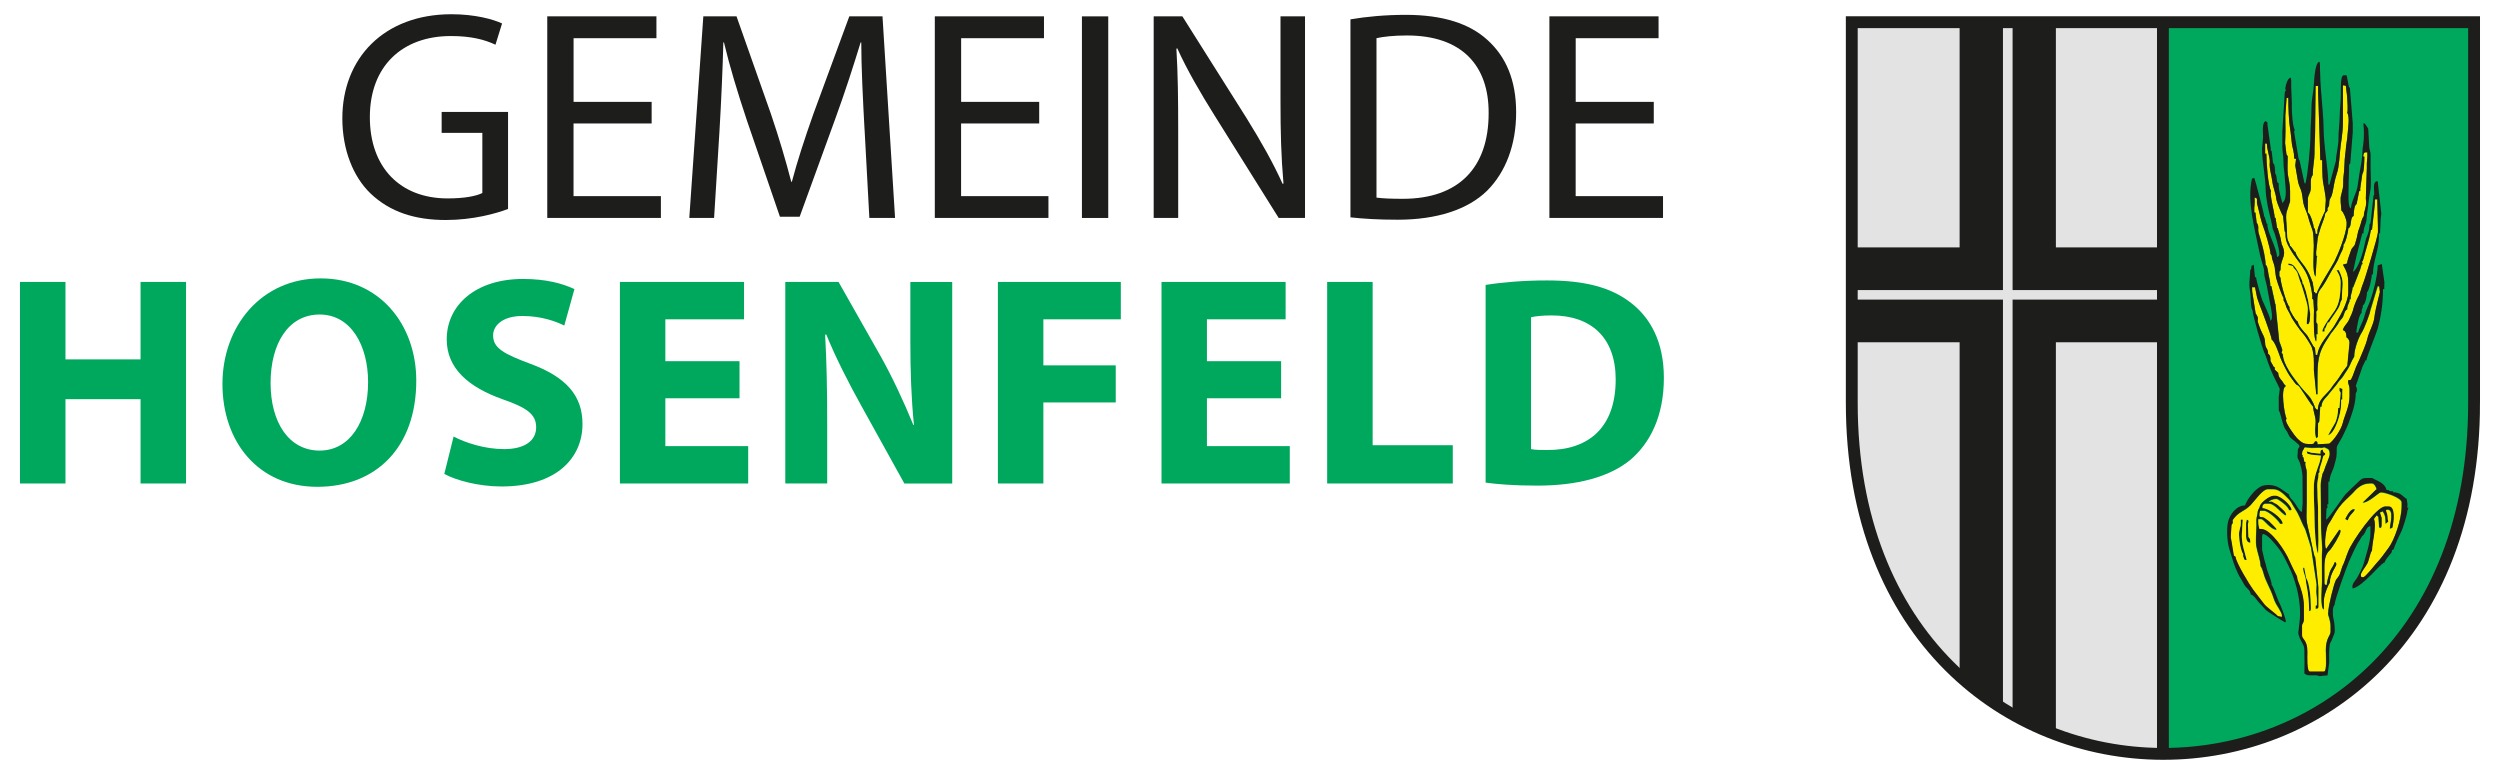 <?xml version="1.0" encoding="UTF-8" standalone="no"?><svg xmlns="http://www.w3.org/2000/svg" xmlns:xlink="http://www.w3.org/1999/xlink" height="46" id="a" viewBox="0 0 518.72 161.66" width="150"><defs><style>.c{stroke:#1d1d1b;stroke-miterlimit:10;stroke-width:2.5px;}.c,.d{fill:none;}.e,.f{fill-rule:evenodd;}.e,.f,.g,.d,.h,.i{stroke-width:0px;}.e,.i{fill:#1d1d1b;}.f{fill:#ffed00;}.g{fill:#00a85d;}.j{clip-path:url(#b);}.h{fill:#e3e3e3;}</style><clipPath id="b"><path class="d" d="M517.47,84.95c0,98.89-131.22,98.48-131.22,0V4.68h131.22v80.27Z"/></clipPath></defs><path class="i" d="M102.91,44.06c-2.46.95-7.38,2.33-13.12,2.33-6.43,0-11.73-1.64-15.89-5.61-3.66-3.53-5.93-9.21-5.93-15.83,0-12.68,8.77-21.95,23.02-21.95,4.92,0,8.83,1.07,10.66,1.95l-1.39,4.48c-2.27-1.07-5.11-1.83-9.4-1.83-10.34,0-17.09,6.43-17.09,17.09s6.43,17.15,16.4,17.15c3.59,0,6.05-.5,7.32-1.14v-12.68h-8.58v-4.41h14v20.43Z"/><path class="i" d="M133.18,26.03h-16.46v15.32h18.42v4.6h-23.96V3.45h23.02v4.6h-17.47v13.43h16.46v4.54Z"/><path class="i" d="M178.08,27.29c-.32-5.93-.69-13.12-.69-18.35h-.13c-1.51,4.92-3.22,10.28-5.36,16.14l-7.5,20.62h-4.16l-6.94-20.24c-2.02-6.05-3.66-11.48-4.86-16.52h-.13c-.13,5.3-.44,12.36-.82,18.79l-1.13,18.23h-5.23l2.96-42.51h7l7.25,20.56c1.77,5.23,3.15,9.9,4.29,14.32h.13c1.13-4.29,2.65-8.96,4.54-14.32l7.57-20.56h7l2.65,42.51h-5.42l-1.01-18.67Z"/><path class="i" d="M214.9,26.03h-16.46v15.32h18.42v4.6h-23.96V3.45h23.02v4.6h-17.47v13.43h16.46v4.54Z"/><path class="i" d="M229.47,3.45v42.51h-5.55V3.45h5.55Z"/><path class="i" d="M239.05,45.95V3.45h6.05l13.56,21.5c3.09,4.98,5.61,9.46,7.57,13.81l.19-.06c-.5-5.68-.63-10.85-.63-17.47V3.45h5.17v42.51h-5.55l-13.5-21.57c-2.96-4.73-5.8-9.59-7.88-14.19l-.19.06c.32,5.36.38,10.47.38,17.53v18.16h-5.17Z"/><path class="i" d="M280.54,4.08c3.34-.57,7.32-.95,11.67-.95,7.88,0,13.5,1.89,17.22,5.3,3.85,3.47,6.05,8.39,6.05,15.26s-2.21,12.61-6.12,16.52c-4.04,3.97-10.59,6.12-18.86,6.12-3.97,0-7.19-.19-9.96-.5V4.08ZM286.03,41.67c1.39.19,3.41.25,5.55.25,11.79,0,18.1-6.56,18.1-18.04.06-10.03-5.61-16.4-17.22-16.4-2.84,0-4.98.25-6.43.57v33.61Z"/><path class="i" d="M344.49,26.03h-16.46v15.32h18.42v4.6h-23.96V3.45h23.02v4.6h-17.47v13.43h16.46v4.54Z"/><path class="g" d="M9.59,59.45v16.33h15.83v-16.33h9.59v42.5h-9.59v-17.78h-15.83v17.78H0v-42.5h9.59Z"/><path class="g" d="M83.56,80.26c0,14-8.39,22.39-20.88,22.39s-19.99-9.52-19.99-21.69,8.2-22.26,20.69-22.26,20.18,9.77,20.18,21.57ZM52.84,80.76c0,8.39,3.91,14.25,10.34,14.25s10.22-6.18,10.22-14.44c0-7.69-3.59-14.25-10.22-14.25s-10.34,6.18-10.34,14.44Z"/><path class="g" d="M91.43,92.05c2.52,1.32,6.56,2.65,10.66,2.65,4.41,0,6.75-1.83,6.75-4.6s-2.02-4.16-7.13-5.93c-7.06-2.52-11.73-6.43-11.73-12.61,0-7.25,6.12-12.74,16.08-12.74,4.86,0,8.32.95,10.85,2.14l-2.14,7.69c-1.64-.82-4.73-2.02-8.83-2.02s-6.18,1.95-6.18,4.1c0,2.71,2.33,3.91,7.88,5.99,7.5,2.77,10.97,6.68,10.97,12.68,0,7.13-5.42,13.18-17.09,13.18-4.86,0-9.65-1.32-12.05-2.65l1.96-7.88Z"/><path class="g" d="M151.72,83.98h-15.64v10.09h17.47v7.88h-27.05v-42.5h26.17v7.88h-16.59v8.83h15.64v7.82Z"/><path class="g" d="M161.37,101.95v-42.5h11.23l8.83,15.58c2.52,4.48,4.98,9.78,6.94,14.57h.13c-.57-5.61-.76-11.35-.76-17.78v-12.36h8.83v42.5h-10.09l-9.08-16.4c-2.52-4.54-5.36-10.03-7.38-15.01h-.25c.32,5.68.44,11.67.44,18.6v12.8h-8.83Z"/><path class="g" d="M206.2,59.45h25.92v7.88h-16.33v9.71h15.26v7.82h-15.26v17.09h-9.59v-42.5Z"/><path class="g" d="M265.92,83.98h-15.64v10.09h17.47v7.88h-27.05v-42.5h26.17v7.88h-16.59v8.83h15.64v7.82Z"/><path class="g" d="M275.63,59.45h9.59v34.43h16.9v8.07h-26.49v-42.5Z"/><path class="g" d="M309.04,60.08c3.53-.57,8.14-.95,12.93-.95,8.13,0,13.43,1.51,17.47,4.54,4.41,3.28,7.19,8.51,7.19,16.02,0,8.14-2.96,13.75-7,17.22-4.48,3.72-11.35,5.49-19.68,5.49-4.98,0-8.58-.31-10.91-.63v-41.69ZM318.63,94.7c.82.19,2.21.19,3.34.19,8.77.06,14.5-4.73,14.5-14.88,0-8.83-5.17-13.5-13.5-13.5-2.08,0-3.53.19-4.35.38v27.81Z"/><polyline class="h" points="451.86 159.07 451.86 4.73 451.86 158.81 447.32 158.81 439.64 157.83 433.59 156.38 428.23 154.55 422.86 152.16 416.54 148.51 413.27 146.19 409.44 143.05 405.5 139.22 401.38 134.37 398.4 130.16 394.63 123.56 392.01 117.68 390.29 112.81 388.75 107.25 387.66 101.92 386.51 92.41 386.25 86.57 386.25 4.68 447.57 4.73 451.86 4.73"/><polyline class="g" points="451.86 159.07 451.86 4.73 451.86 158.81 456.41 158.81 464.08 157.83 470.13 156.38 475.5 154.55 480.87 152.16 487.19 148.51 490.46 146.19 494.29 143.05 498.23 139.22 502.35 134.37 505.33 130.16 509.1 123.56 511.72 117.68 513.44 112.81 514.98 107.25 516.07 101.92 517.22 92.41 517.47 86.57 517.47 4.68 456.16 4.73 451.86 4.73"/><g class="j"><rect class="i" height="161.66" width="20.3" x="408.99"/><rect class="i" height="20" width="72.89" x="378.97" y="52.17"/><rect class="h" height="161.66" width="2.03" x="418.13"/><rect class="h" height="2" width="72.89" x="378.97" y="61.17"/></g><line class="c" x1="451.86" x2="451.86" y1="4.68" y2="159.07"/><path class="c" d="M517.47,84.95c0,98.89-131.22,98.48-131.22,0V4.68h131.22v80.27Z"/><path class="e" d="M488.46,56.97c.45.68.87,1.49.87,2.62,0,2.44-.24,4.4-1.23,5.9-.6.92-2.57,3.43-2.65,4.38.6.13.5.13.5-.63l.13.05.55-1.29.31-.03c.05-.37,1.18-1.78,1.47-2.3.24-.39.52-.74.68-1.18.21-.52.16-.79.5-1.28,0-3.3.68-3.49-.63-6.24h-.5Z"/><path class="e" d="M468.69,109.57h-.42v.76c0,.92-.37,1.34-.37,2.26v.23c0,1.21.39,3.33.86,4.01v.5l.31.73.45.03c-.37-1.62-1.15-3.41-1.02-5.63l.18-2.88Z"/><path class="e" d="M489.69,84.25v-1l.03-1.26-.63-.24v.63c.13.21.24.21.24.5v.13l-.24,2.99h-.26c0,1.07-.31,2.65-.73,3.3-.18.29-1.36,2.33-1.39,2.46,1.44-.37,2.75-4.56,2.75-6.63v-.89h.24Z"/><path class="e" d="M469.79,110.83c-.05-.68.5-1.05-.26-1.26-.03.39-.13.45-.13.87v2.65c0,.55.18,1.36.89,1.36v-.37c0-.47-.21-.6-.39-.87l-.1-2.38Z"/><path class="e" d="M483.05,128c0-1.91-.29-5.09-1-6.16l-.39-2.12h-.24v.37c0,.39.42,1.42.52,1.99.08.6.18,1.52.31,2.05.21.84.42,3.38.42,4.38v.37c.26-.08.37-.03.37-.37v-.5Z"/><path class="e" d="M485.18,96.07c-.16,1.99-1.39,3.49-1.49,6.24-.08,2.07.13,4.9.13,7.13,0,1.52.24,6.53.76,7.26l.08-2.75-.08-4.25v-1.89c0-1.49-.13-2.41-.13-4.14,0-.99-.11-1.15,0-1.99.08-.87.23-.73.23-1.89l.24-.26c-.21-.47.24-1.44.39-1.99.16-.5.13-.52.29-1.1.16-.71.47-.21.47-.79,0-.34-.42.05-.5-.87-.29.08-.5.13-.5.5v.37l-1.89-.19-1.02-.31.16.5.76.21,2.1.21Z"/><path class="e" d="M478.31,55.58v.26l.97.26c.16.6.58.68.87,1.26.21.42.31,1.02.5,1.52.34.86.73,2.07,1,3.01.23.89.73,2.25.76,3.22.03.6-.29,2.88-.21,3.22h.37l.26-.55.1-1.57-.42-2.75-.52-2.1-.55-1.57-.13.03v-.37c0-.21-.92-2.17-1.1-2.41-.47-.68-.79-1.44-1.89-1.47h0Z"/><path class="f" d="M471.21,42.55l-.03.5-.03.63v1.13h.24l.26,2.12c.6.87.18,1.28.42,2.2.18.63.42,1.44.63,2.15.31,1,.84,3.38.84,4.56.42.16.52,1.68.63,2.12.16.79.37,1.47.37,2.38h.21l.81,3.72-.13.03h.18l.81,7.89c.08.13.63,1.68.63,1.76,0,.34-.08.34-.16.63l.29.37c0,2.04,2.28,4.98,3.28,6.24.63.84,1.5,1.76,2.2,2.54.39.42.65.97.92,1.47.34.63.31,1.36,1,1.41,0-2.33,1.96-3.22,2.91-4.72.44-.71,1.18-1.44,1.65-2.23.47-.81,1.08-1.6,1.63-2.33l.45-4.64c.08-.68-.26-1.13-.63-1.36,0-.81-.16-1.31-.76-1.52.23-.95.97-1.36,1.31-2.2.42-.97.71-1.39.97-2.52.11-.45.79-2.1,1.05-2.49.37-.63.58-1.81.92-2.57.42-.97,3.15-9.99,3.15-10.88v-.76l-.13-5.77v-.37h-.5l-.03,1-.6,5.4h-.21l-.39,1.84-1.36,4.82-.18-.03.16.63h-.18l-.31,1.05-1.52,3.88-.11-.05c0,.81-.39,1.57-.39,2.02v.5h-.24v.37c0,.26-.5.84-.5,1.76-.53.18-.66,1.13-.89,1.6-.26.5-.66.65-1.05,1.49-.08.18-.92,1.26-1.05,1.44-.52.58-.63.87-1.02,1.47-1.63,2.41-2.25,3.91-2.25,7.89v4.01h-.26l-.5-5.14v-.1c0-1.65.08-2.99-.42-4.59-.21-.63-1.62-2.78-2.07-3.2-.31-.29-1.91-2.59-2.17-3.09-.29-.6-.52-1.13-.89-1.73-.39-.6-.37-1.26-.84-1.94v-.5c-.37-.55-1.31-3.28-1.52-4.09-.21-.84-.21-1.57-.37-2.52-.13-.71-.6-1.49-.6-2.31l-.26-.37c0-1.02-1.26-5.09-1.62-6-.26-.68-.63-2.12-.81-2.96-.1-.55-.24-.94-.37-1.49-.21-.89.26-1.36-.58-1.44l.05.89Z"/><path class="f" d="M488.46,56.97h.5c1.31,2.75.63,2.94.63,6.24-.34.5-.29.76-.5,1.28-.16.45-.45.79-.68,1.18-.29.52-1.42,1.94-1.47,2.3l-.31.03-.55,1.29-.13-.05c0,.76.1.76-.5.63.08-.95,2.04-3.46,2.65-4.38,1-1.49,1.23-3.46,1.23-5.9,0-1.13-.42-1.94-.87-2.62h0ZM478.31,55.58c1.1.03,1.42.79,1.89,1.47.18.24,1.1,2.2,1.1,2.41v.37l.13-.03.55,1.57.52,2.1.42,2.75-.1,1.57-.26.55h-.37c-.08-.34.24-2.62.21-3.22-.03-.97-.52-2.33-.76-3.22-.26-.95-.66-2.15-1-3.01-.19-.5-.29-1.1-.5-1.52-.29-.58-.71-.66-.87-1.26l-.97-.26v-.26ZM473.41,32.41h.26c0,1.78.37,6.95,1,7.89-.39.63.76,4.54.76,5.64h.18l.31,2.12.13.03.58,1.99.29,1.49c.21.29.5,1.2.5,1.76,0,1.13-.76,1.76-.76,3.64-.13.21-.24.21-.24.5v.63c0,.26.1.26.24.5,0,1.15,1.41,5.92,1.89,6.13v.37c0,.31,1.31,2.65,1.76,2.75.03.81,1.34,2.18,1.81,2.7.5.5,1.39,2.67,1.81,2.83l.13,1.49h.39c.18-2.2,2.62-4.59,3.59-6.19.87-1.44,2.91-4.9,2.91-6.97v-1.99c0-1.97-.47-2.67-1.13-3.88l.89-.26c0-.68.58-1.96.76-2.59.18-.58.26-.6.63-1.02.32-.29.32-.81.5-1.26.29-.84.26-1.65.71-2.67.39-1,.31-1.57.92-2.46,0-1.02.5-1.62.5-3.02l-.08-.63.18-5.63.03-.76v-1.13l.11-1.26v-1h-.37c-.42,0-.47.47-.5.89h.24c0,.87-.05,3.43-.42,3.64l-.45,3.12v.5h-.21l-.55,2.75c-.5.21-.63,1.81-.63,2.52-.84.29-.31,2.31-1.13,2.62,0,.71-.6,3.22-1,3.38,0,.84-.24,1.15-.52,1.73-.32.6-.42,1.02-.68,1.57-.47.97-1.21,1.97-1.7,2.94-.34.68-1.34,2.41-1.73,2.88-.97,1.15-.86,1.81-.92,3.54l.05,1.13c0,.24-.26.08-.26.5l.03.5-.03,1v.5c0,.45.26.21.26.63v2.02h-.26l.05.63-.05.87c-.58-.42-.5-4.46-.5-5.38l.03-1.15-.13-2.25-.26-.24c.24-.5-.45-3.33-.68-3.98-.45-1.39-.97-2.18-1.73-3.25-.63-.92-1.47-1.91-2.07-2.96-.73-1.28-1.15-1.96-1.15-3.59,0-.34-.05-.24-.16-.39l-.34-3.22c-.29-.42-1.31-2.88-1.39-3.41-.16-1.55-.71-2.52-.87-3.88-.16-1.31-.68-2.78-.55-4.01.1-.94-.6-2.67-.6-4.01h-.37v2.15Z"/><path class="f" d="M489.82,19.25v6.39c0,2.67-.47,4.4-.63,6.5-.05.73-.21,2.46-.34,3.17-.16,1.02-.55,1.86-.76,2.86-.24,1.02-.34,2.12-.63,3.02-.18.6-.45.68-.5,1.23-.11.97.08.81-.39,1.49v.53l-.5.6c0,.73-.94,2.73-1.18,3.72-.16.68-.42,1.21-.45,2.04-.05.84-.26,1.99-.26,2.25v.63c0,.29.11.29.26.5h-.13l-.26,4.14c-.71-.81-.37-4.9-.37-6.5,0-.71-.08-2.7-.24-3.17-.24-.73-.76-2.1-.87-2.62-.11-.58-.66-1.91-.89-2.49-.34-.92-.32-1.94-.55-2.96-.21-.92-.63-1.29-.84-2.67-.05-.34-.5-2.96-.52-3.01l.16-1.39-.39-.1c0-1.47-.31-1.99-.47-3.04-.16-1.05-.21-2.2-.37-3.12-.32-1.78-.39-4.61-.39-6.63l-.37.03-.26,3.75.03,3.12-.03,1.39-.05,1.26.29,2.39.26.37c0,1-.11,2.96.03,3.85.18,1.15.47,2.15.47,3.54v2.12s-.58,1.84-.68,2.1c-.26.81-.13,1.83-.08,2.54.08.94.1,1.62.13,2.62,0,1.18.6,1.49.63,2.25l.11-.08.92,1.28.1-.08c.03.79,1.47,2.46,1.94,3.09.73,1.02,1.23,2.18,1.71,3.43l.24,1.62v.37h.26v.26h.37c.08-.92,3.07-5.45,3.7-6.71.73-1.44,2.57-5.92,2.57-7.84v-.37c0-.6-.71-2.36-1.1-2.52l-.16-1.86v-.89c0-.24.42-1.65.47-2.02.13-.73.03-1.68.13-2.39.24-1.49.16-3.3.37-4.77.16-.92.1-1.39.26-2.23.1-.58.24-1.7.26-2.25.1-1.15.45-3.41-.11-4.25.21-.34.03-2.41,0-3.14-.03-.32-.11-1.15-.18-1.57-.13-.86.16-1.02-.71-1.05v1.26Z"/><path class="f" d="M483.45,36.91c-.53.73-.39,1.44-.39,2.62,0,1.26-.63,1.47-.63,2.52v2.75c.5.18,1.26,2.57,1.26,3.38h.21l.16,1.13h.39v-.63c0-.58,1.34-3.72,1.6-4.14l.16-2.25c.05-.71-.5-3.35-.6-4.04-.13-.73-.16-3.7-.16-4.48h-.39l-.16-5.01-.31-9.28v-1.36h-.53c0,3.17-.1,6.21-.1,9.51,0,1.65-.16,3.33-.13,4.77,0,1.31-.37,2.83-.37,4.51h0Z"/><path class="f" d="M481.43,120.08v-.37h.24l.39,2.12c.71,1.07,1,4.25,1,6.16v.5c0,.34-.1.29-.37.37v-.37c0-.99-.21-3.54-.42-4.38-.13-.53-.24-1.44-.31-2.05-.1-.58-.52-1.6-.52-1.99h0ZM468.51,112.46c-.13,2.23.66,4.01,1.02,5.63l-.45-.03-.31-.73v-.5c-.47-.68-.86-2.81-.86-4.01v-.23c0-.92.37-1.34.37-2.26v-.76h.42l-.18,2.88ZM469.79,110.83l.1,2.38c.18.26.39.39.39.87v.37c-.71,0-.89-.81-.89-1.36v-2.65c0-.42.11-.47.13-.87.76.21.21.58.26,1.26h0ZM490.84,109.7l-.52-.26c.34-.63,1.18-2.39,2.02-1.99-.47.87-1.26,1.21-1.49,2.25h0ZM482.16,95.16l1.02.31,1.89.19v-.37c0-.37.21-.42.5-.5.08.92.5.52.5.87,0,.58-.31.08-.47.79-.16.58-.13.6-.29,1.1-.16.55-.6,1.52-.39,1.99l-.24.26c0,1.15-.16,1.02-.23,1.89-.11.84,0,1,0,1.99,0,1.73.13,2.65.13,4.14v1.89l.08,4.25-.08,2.75c-.53-.73-.76-5.74-.76-7.26,0-2.23-.21-5.06-.13-7.13.1-2.75,1.34-4.25,1.49-6.24l-2.1-.21-.76-.21-.16-.5ZM481.27,95.21l-.1.71h.16l-.03.5.16-.05.24,1.05h.24c-.21.97.26,1.21.26,2.26v6.16c0,2.88-.29,3.48.42,6.08.26.97,1.05,5.14,1.29,5.56l.68,6.4v4.14c0,.37-.16.34-.53.37v-.63h.26v-1.39l-.13-1.49.05-1.62-1.18-7.76c0-.05-1.15-3.75-1.21-3.83-.63-1.1-1-2.25-1.6-3.41-.21-.44-.71-1.1-.94-1.54-.31-.58-.58-1.08-1.02-1.49-.65-.66-1.83-2.02-3.12-2.02h-1.26c-1.07,0-2.8,2.54-3.57,3.33-1.44,1.47-2.54,1.31-3.83,3.2l.03.63-.26.37-.13,1.99-.03.63.26,1.49.39,2.38.37.26c0,1.08,3.04,6.08,3.72,6.95.81,1.07,1.49,1.97,2.33,3.04.42.58,2.62,2.15,2.86,2.52l.87.16v-.39c0-.52-1.02-1.99-1.23-2.38-.55-1.02-.6-1.65-1.07-2.67-.39-.87-.81-1.73-1.18-2.6-.42-.94-.45-1.88-1.02-2.72,0-1.18-.68-2.91-.87-4.04-.24-1.34,0-2.94,0-4.48,0-1.02-.08-1.36.16-2.2.13-.5.03-.66.21-1.08.21-.5.21-.24.37-.86.21-.71,1.99-2.12,2.88-2.12h.37c1.02,0,3.3,1.91,3.38,2.99h-.5c-.05-.76-2.31-2.36-2.62-2.36-.73,0-1.36.26-1.76.63h.76c.76.5.97.39,1.7,1.15.47.45,1.29,1.02,1.29,1.7-.89-.23-2.31-2.49-3.62-2.49h-.76c-.29,0-.63.34-.63.63v.37c1.34.03,4.17,2.02,4.27,3.25h-.5c-.39-.81-2.57-2.75-3.38-2.75h-.89c-.03.39-.13.44-.13.89v.1c0,.66.55.19,1.08.58.26.19.76.53.94.68.29.29,1.52,1.42,1.62,1.76-1.31-.03-2.65-2.25-3.25-2.25h-.63v.76c0,.6.13.89.23,1.36h.39c2.07,0,5.16,4.74,5.92,6.61.32.73.66,1.42,1,2.12.18.39.37.65.52,1,.24.42.13.87.34,1.28.55,1.29,1.23,3.36,1.23,5.16v2.88c0,.79-.39.94-.39,1.26v2.12c0,.89,1.15.92,1.13,3.51,0,.84-.16,4.12.52,4.12h2.99c.68,0,.39-3.7.39-4.51,0-2.6,1-3.09,1-3.88v-1.26c0-1.02-.5-2.26-.5-2.36v-.39c0-1.37,1.18-6.08,1.62-6.89.26-.47.55-.58.84-1.29.21-.53.34-1.15.52-1.6.29-.68.34-.65.63-1.52.16-.53.39-1.05.6-1.62.71-1.97,5.87-9.49,7.81-9.49h.73c1.49,0,1.05,3.3.76,4.48l-.5.16c.03-.92.94-4.01-.5-4.01-.58,0-.24.55-.11.97.16.53,0,1.08.26,1.55l-.55.47c0-1.31-.08-1.81-.6-2.62l-.63.26c.05.24.37,1.1.37,1.13v1.49c0,.34-.05.34-.13.63l-.37-.13-.16-2.23-.39-.31-.58.79c.66,1.42-.39,5.03-.39,6.63-.5.76-.55,1.91-1,2.78-.29.55-1.36,1.86-1.36,2.36v.13c0,.29.08.39.37.39h.13c.45,0,2.39-2.49,2.8-2.96,1.1-1.18,1.57-1.94,2.54-3.22,1.23-1.62,2.78-5.98,2.78-8.86v-.76c0-.97-3.41-2.12-4.38-2.12-.47,0-2.46,2.15-3.83,2.17l2.86-2.78.1.11c-.05-.53-.5-1.39-1.02-1.39h-.37c-1.78,0-2.83,1.08-3.7,2.07-.5.53-.97.92-1.47,1.42-.71.71-.79.79-1.42,1.6-1,1.34-1.39,2.33-2.25,3.62-.45.63-.97,4.25-.47,5.16l2.8-4.09c.21.16.24.03.24.39,0,.6-1.83,3.57-2.28,3.96-1.28,1.15-1.1,2.96-1.1,5.3v1.62c0,.39.16.37.5.39,0-.65.39-1.91.58-2.57.29-1,.87-1.39,1.05-2.2h.26c.03.16.13.34.13.37,0,.47-1.39,2.07-1.39,3.91-.47.71-1.26,2.72-1.26,3.88v1.76c-.81-.31-.37-5.03-.37-5.77l-.03-5.53.08-1.49-.24-4.25-.08-9.05v-.11c0-.76.13-1.21.24-1.78.16-1.07.37-.84.55-1.57.16-.63,1.1-2.6,1.1-3.17,0-1.18-.37-1.1-1.13-1.49-.29.05-.37.13-.76.13l-.24-.05-1.39.05h-.37l-1.39-.13-.52.92Z"/><path class="f" d="M489.08,82.39v-.63l.63.24-.03,1.26v1h-.24v.89c0,2.07-1.31,6.27-2.75,6.63.03-.13,1.21-2.18,1.39-2.46.42-.66.73-2.23.73-3.3h.26l.24-2.99v-.13c0-.29-.11-.29-.24-.5h0ZM495.66,65.25c-.08.92-1.42,4.25-1.83,4.85-.66,1-1.62,3.44-1.62,5.14-.66,1-.87,1.94-1.47,2.8-.37.5-.5.79-.84,1.29-.37.58-.71.79-1.02,1.23-.37.58-.52.76-.92,1.21-.13.13-.94,1.15-1.02,1.23-.5.79-1.63,1.44-1.63,2.78h-.26l-.21,3.15-.26.37-.03,2.86-.37.26c-.34-1.47-.13-1.94-.1-3.38.03-1.23-.52-2.15-.52-3.25-.34-.23-1.86-2.73-2.31-3.33-.21-.31-.37-.53-.55-.81-.39-.55-.55-.29-.84-.68-.47-.55-.76-1.07-1.23-1.65-.45-.6-1.68-3.02-1.96-3.8-.37-1.02-1.15-3.41-1.86-3.88,0-.71-2.33-6.81-2.54-7.31l-.52-1.47-.45-2.25h-.63l.03.87.73,4.64c.94,1.42.13,1.02.58,2.18.21.6.52,1.47.79,1.97.37.71.6,1.1.63,2.12.03,1.18.63,1.02.63,2.26.47.31.5.73.5,1.52l.73,1.31.16-.05.03.58.71.66c.03,1.21.94,1.6,1.18,2.31l.45.47c-1.21.31-.32,6.03.13,6.87-.08.16-.13.16-.13.39,0,.66,1.86,3.25,2.31,3.7.5.47,1.07,1.08,1.83,1.21,2.49.37,1.6-.52,2.12-.52.42,0,.37.23.39.65l2.49-.16c.94-.63,2.52-2.99,2.83-4.3.45-1.81,1.44-3.51,1.44-5.71v-1.52c0-.81-.42-1.05-.26-1.86h.39c.31,0,.81-1.68.97-2.04.34-1,.58-1.34.94-2.18.52-1.29,1.42-3.2,1.73-4.56.32-1.42,1.36-3.04,1.5-4.64.08-1.07,1.13-5.08,1.13-5.14l-.13-1.23h-.31l-1.49,4.9Z"/><path class="e" d="M483.89,117.46c-.24-.42-1.02-4.59-1.29-5.56-.71-2.6-.42-3.2-.42-6.08v-6.16c0-1.05-.47-1.29-.26-2.26h-.24l-.24-1.05-.16.05.03-.5h-.16l.1-.71.52-.92,1.39.13h.37l1.39-.05.24.05c.39,0,.47-.08.76-.13.76.39,1.13.31,1.13,1.49,0,.58-.94,2.54-1.1,3.17-.18.73-.39.5-.55,1.57-.11.58-.24,1.03-.24,1.78v.11l.08,9.05.24,4.25-.08,1.49.03,5.53c0,.73-.45,5.45.37,5.77v-1.76c0-1.15.79-3.17,1.26-3.88,0-1.83,1.39-3.43,1.39-3.91,0-.03-.11-.21-.13-.37h-.26c-.18.81-.76,1.21-1.05,2.2-.18.65-.58,1.91-.58,2.57-.34-.03-.5,0-.5-.39v-1.62c0-2.33-.18-4.14,1.1-5.3.45-.39,2.28-3.35,2.28-3.96,0-.37-.03-.24-.24-.39l-2.8,4.09c-.5-.92.03-4.54.47-5.16.87-1.29,1.26-2.28,2.25-3.62.63-.81.71-.89,1.42-1.6.5-.5.97-.89,1.47-1.42.87-.99,1.91-2.07,3.7-2.07h.37c.52,0,.97.87,1.02,1.39l-.1-.11-2.86,2.78c1.36-.03,3.36-2.17,3.83-2.17.97,0,4.38,1.15,4.38,2.12v.76c0,2.88-1.55,7.23-2.78,8.86-.97,1.29-1.44,2.04-2.54,3.22-.42.47-2.36,2.96-2.8,2.96h-.13c-.29,0-.37-.1-.37-.39v-.13c0-.5,1.08-1.81,1.36-2.36.45-.87.5-2.02,1-2.78,0-1.6,1.05-5.21.39-6.63l.58-.79.39.31.16,2.23.37.13c.08-.29.13-.29.13-.63v-1.49s-.31-.89-.37-1.13l.63-.26c.52.81.6,1.31.6,2.62l.55-.47c-.26-.47-.1-1.02-.26-1.55-.13-.42-.47-.97.11-.97,1.44,0,.52,3.09.5,4.01l.5-.16c.29-1.18.73-4.48-.76-4.48h-.73c-1.94,0-7.1,7.52-7.81,9.49-.21.58-.45,1.1-.6,1.62-.29.87-.34.84-.63,1.52-.18.45-.31,1.07-.52,1.6-.29.71-.58.81-.84,1.29-.45.81-1.62,5.53-1.62,6.89v.39c0,.11.5,1.34.5,2.36v1.26c0,.79-1,1.29-1,3.88,0,.81.29,4.51-.39,4.51h-2.99c-.68,0-.52-3.28-.52-4.12.03-2.6-1.13-2.62-1.13-3.51v-2.12c0-.31.39-.47.39-1.26v-2.88c0-1.81-.68-3.88-1.23-5.16-.21-.42-.1-.87-.34-1.28-.16-.34-.34-.6-.52-1-.34-.71-.68-1.39-1-2.12-.76-1.86-3.85-6.61-5.92-6.61h-.39c-.1-.47-.23-.76-.23-1.36v-.76h.63c.6,0,1.94,2.23,3.25,2.25-.11-.34-1.34-1.47-1.62-1.76-.18-.16-.68-.5-.94-.68-.52-.39-1.08.08-1.08-.58v-.1c0-.45.11-.5.13-.89h.89c.81,0,2.99,1.94,3.38,2.75h.5c-.11-1.23-2.94-3.22-4.27-3.25v-.37c0-.29.34-.63.63-.63h.76c1.31,0,2.73,2.26,3.62,2.49,0-.68-.81-1.26-1.29-1.7-.73-.76-.94-.65-1.7-1.15h-.76c.39-.37,1.02-.63,1.76-.63.31,0,2.57,1.6,2.62,2.36h.5c-.08-1.07-2.36-2.99-3.38-2.99h-.37c-.89,0-2.67,1.41-2.88,2.12-.16.63-.16.37-.37.86-.18.42-.08.58-.21,1.08-.24.84-.16,1.18-.16,2.2,0,1.55-.24,3.15,0,4.48.18,1.13.87,2.86.87,4.04.58.84.6,1.78,1.02,2.72.37.87.79,1.73,1.18,2.6.47,1.02.52,1.65,1.07,2.67.21.39,1.23,1.86,1.23,2.38v.39l-.87-.16c-.24-.37-2.44-1.94-2.86-2.52-.84-1.07-1.52-1.97-2.33-3.04-.68-.87-3.72-5.87-3.72-6.95l-.37-.26-.39-2.38-.26-1.49.03-.63.13-1.99.26-.37-.03-.63c1.29-1.89,2.38-1.73,3.83-3.2.76-.79,2.49-3.33,3.57-3.33h1.26c1.28,0,2.46,1.36,3.12,2.02.45.42.71.92,1.02,1.49.24.45.73,1.1.94,1.54.6,1.15.97,2.31,1.6,3.41.05.08,1.21,3.78,1.21,3.83l1.18,7.76-.05,1.62.13,1.49v1.39h-.26v.63c.37-.03.53,0,.53-.37v-4.14l-.68-6.4ZM497.16,60.35h.31l.13,1.23c0,.05-1.05,4.06-1.13,5.14-.13,1.6-1.18,3.22-1.5,4.64-.31,1.36-1.21,3.28-1.73,4.56-.37.84-.6,1.18-.94,2.18-.16.37-.66,2.04-.97,2.04h-.39c-.16.81.26,1.05.26,1.86v1.52c0,2.2-1,3.91-1.44,5.71-.31,1.31-1.89,3.67-2.83,4.3l-2.49.16c-.03-.42.03-.65-.39-.65-.52,0,.37.89-2.12.52-.76-.13-1.34-.73-1.83-1.21-.45-.44-2.31-3.04-2.31-3.7,0-.24.05-.24.13-.39-.45-.84-1.34-6.55-.13-6.87l-.45-.47c-.24-.71-1.15-1.1-1.18-2.31l-.71-.66-.03-.58-.16.05-.73-1.31c0-.79-.03-1.21-.5-1.52,0-1.23-.6-1.07-.63-2.26-.03-1.02-.26-1.41-.63-2.12-.26-.5-.58-1.37-.79-1.97-.45-1.15.37-.76-.58-2.18l-.73-4.64-.03-.87h.63l.45,2.25.52,1.47c.21.5,2.54,6.6,2.54,7.31.71.47,1.49,2.86,1.86,3.88.29.79,1.52,3.2,1.96,3.8.47.58.76,1.1,1.23,1.65.29.39.45.13.84.68.18.29.34.5.55.81.45.6,1.97,3.09,2.31,3.33,0,1.1.55,2.02.52,3.25-.03,1.44-.24,1.91.1,3.38l.37-.26.03-2.86.26-.37.21-3.15h.26c0-1.34,1.13-1.99,1.63-2.78.08-.08.89-1.1,1.02-1.23.39-.45.55-.63.92-1.21.31-.44.66-.65,1.02-1.23.34-.5.47-.79.84-1.29.6-.87.81-1.81,1.47-2.8,0-1.7.97-4.14,1.62-5.14.42-.6,1.76-3.93,1.83-4.85l1.49-4.9ZM471.15,43.68l.03-.63.03-.5-.05-.89c.84.08.37.55.58,1.44.13.55.26.94.37,1.49.18.84.55,2.28.81,2.96.37.92,1.62,4.98,1.62,6l.26.37c0,.81.47,1.6.6,2.31.16.94.16,1.68.37,2.52.21.81,1.15,3.54,1.52,4.09v.5c.47.68.45,1.34.84,1.94.37.6.6,1.13.89,1.73.26.5,1.86,2.8,2.17,3.09.45.42,1.86,2.57,2.07,3.2.5,1.6.42,2.94.42,4.59v.1l.5,5.14h.26v-4.01c0-3.98.63-5.48,2.25-7.89.39-.6.5-.89,1.02-1.47.13-.18.97-1.26,1.05-1.44.39-.84.79-1,1.05-1.49.23-.47.37-1.42.89-1.6,0-.92.5-1.49.5-1.76v-.37h.24v-.5c0-.45.39-1.21.39-2.02l.11.05,1.52-3.88.31-1.05h.18l-.16-.63.18.03,1.36-4.82.39-1.84h.21l.6-5.4.03-1h.5v.37l.13,5.77v.76c0,.89-2.73,9.91-3.15,10.88-.34.76-.55,1.94-.92,2.57-.26.39-.94,2.04-1.05,2.49-.26,1.13-.55,1.55-.97,2.52-.34.84-1.08,1.26-1.31,2.2.6.21.76.71.76,1.52.37.24.71.68.63,1.36l-.45,4.64c-.55.73-1.15,1.52-1.63,2.33-.47.79-1.21,1.52-1.65,2.23-.94,1.5-2.91,2.39-2.91,4.72-.68-.05-.66-.79-1-1.41-.26-.5-.53-1.05-.92-1.47-.71-.79-1.57-1.7-2.2-2.54-1-1.26-3.28-4.2-3.28-6.24l-.29-.37c.08-.29.16-.29.16-.63,0-.08-.55-1.62-.63-1.76l-.81-7.89h-.18l.13-.03-.81-3.72h-.21c0-.92-.21-1.6-.37-2.38-.11-.45-.21-1.97-.63-2.12,0-1.18-.52-3.57-.84-4.56-.21-.71-.45-1.52-.63-2.15-.24-.92.18-1.34-.42-2.2l-.26-2.12h-.24v-1.13ZM477.42,53.32c0-.55-.29-1.47-.5-1.76l-.29-1.49-.58-1.99-.13-.03-.31-2.12h-.18c0-1.1-1.15-5.01-.76-5.64-.63-.94-1-6.11-1-7.89h-.26v-2.15h.37c0,1.34.71,3.07.6,4.01-.13,1.23.39,2.7.55,4.01.16,1.36.71,2.33.87,3.88.08.52,1.1,2.99,1.39,3.41l.34,3.22c.11.16.16.05.16.39,0,1.62.42,2.31,1.15,3.59.6,1.05,1.44,2.05,2.07,2.96.76,1.07,1.28,1.86,1.73,3.25.23.66.92,3.49.68,3.98l.26.24.13,2.25-.03,1.15c0,.92-.08,4.96.5,5.38l.05-.87-.05-.63h.26v-2.02c0-.42-.26-.18-.26-.63v-.5l.03-1-.03-.5c0-.42.26-.26.26-.5l-.05-1.13c.05-1.73-.05-2.38.92-3.54.39-.47,1.39-2.2,1.73-2.88.5-.97,1.23-1.97,1.7-2.94.26-.55.37-.97.68-1.57.29-.58.52-.89.52-1.73.39-.16,1-2.67,1-3.38.81-.31.29-2.33,1.13-2.62,0-.71.13-2.31.63-2.52l.55-2.75h.21v-.5l.45-3.12c.37-.21.42-2.78.42-3.64h-.24c.03-.42.08-.89.5-.89h.37v1l-.11,1.26v1.13l-.03.76-.18,5.63.08.63c0,1.39-.5,1.99-.5,3.02-.6.89-.52,1.47-.92,2.46-.45,1.02-.42,1.83-.71,2.67-.18.45-.18.97-.5,1.26-.37.42-.45.45-.63,1.02-.18.63-.76,1.91-.76,2.59l-.89.26c.65,1.21,1.13,1.91,1.13,3.88v1.99c0,2.07-2.04,5.53-2.91,6.97-.97,1.6-3.41,3.98-3.59,6.19h-.39l-.13-1.49c-.42-.16-1.31-2.33-1.81-2.83-.47-.52-1.78-1.89-1.81-2.7-.45-.11-1.76-2.44-1.76-2.75v-.37c-.47-.21-1.89-4.98-1.89-6.13-.13-.24-.24-.24-.24-.5v-.63c0-.29.1-.29.24-.5,0-1.89.76-2.52.76-3.64h0ZM483.45,36.91c0-1.68.37-3.2.37-4.51-.03-1.44.13-3.12.13-4.77,0-3.3.1-6.34.1-9.51h.53v1.36l.31,9.28.16,5.01h.39c0,.79.03,3.75.16,4.48.11.68.65,3.33.6,4.04l-.16,2.25c-.26.42-1.6,3.56-1.6,4.14v.63h-.39l-.16-1.13h-.21c0-.81-.76-3.2-1.26-3.38v-2.75c0-1.05.63-1.26.63-2.52,0-1.18-.13-1.89.39-2.62h0ZM487.46,41.19c.29-.89.39-1.99.63-3.02.21-1,.6-1.83.76-2.86.13-.71.29-2.44.34-3.17.16-2.1.63-3.83.63-6.5v-7.65c.86.03.58.18.71,1.05.08.42.16,1.26.18,1.57.03.73.21,2.8,0,3.14.55.84.21,3.09.11,4.25-.03.55-.16,1.68-.26,2.25-.16.84-.1,1.31-.26,2.23-.21,1.47-.13,3.28-.37,4.77-.1.71,0,1.65-.13,2.39-.05.37-.47,1.78-.47,2.02v.89l.16,1.86c.39.16,1.1,1.91,1.1,2.52v.37c0,1.91-1.83,6.4-2.57,7.84-.63,1.26-3.62,5.79-3.7,6.71h-.37v-.26h-.26v-.37l-.24-1.62c-.47-1.26-.97-2.41-1.71-3.43-.47-.63-1.91-2.31-1.94-3.09l-.1.08-.92-1.28-.11.08c-.03-.76-.63-1.08-.63-2.25-.03-1-.05-1.68-.13-2.62-.05-.71-.18-1.73.08-2.54.11-.26.68-2.07.68-2.1v-2.12c0-1.39-.29-2.38-.47-3.54-.13-.89-.03-2.86-.03-3.85l-.26-.37-.29-2.39.05-1.26.03-1.39-.03-3.12.26-3.75.37-.03c0,2.02.08,4.85.39,6.63.16.92.21,2.07.37,3.12.16,1.05.47,1.57.47,3.04l.39.1-.16,1.39c.03.05.47,2.67.52,3.01.21,1.39.63,1.76.84,2.67.24,1.02.21,2.05.55,2.96.24.58.79,1.91.89,2.49.1.52.63,1.89.87,2.62.16.47.24,2.46.24,3.17,0,1.6-.34,5.69.37,6.5l.26-4.14h.13c-.16-.21-.26-.21-.26-.5v-.63c0-.26.21-1.42.26-2.25.03-.84.29-1.36.45-2.04.23-1,1.18-2.99,1.18-3.72l.5-.6v-.53c.47-.68.29-.52.39-1.49.05-.55.31-.63.5-1.23h0ZM483.68,17.62c0,1.49-.5,3.2-.5,5.14s-.21,3.96-.21,5.4c0,2.88-.52,8.26-1.05,10.51l-.21-.03-1.02-4.74-.21-.39-.94-5.61c-.03-.29.05-.37.13-.5-.47-.71-.63-3.75-.63-4.53v-1.23l-.13-3.38v-1.26c0-.34-.05-.34-.11-.63-.68.05-1.13,1.81-1.13,2.25,0,.47-.05.05.13.39l-.24.37-.52,8.39v3.25c0,1.02.24,1.76.24,3.15s.24,2.04.26,3.12c.05,1.62.73,4.61-.5,5.5-.26-1.07-.76-2.52-.76-3.75v-.37c-.63-.24-.21-1.34-.76-2.15,0-.63-.03-1.94-.44-2.12l-.29-2.52-.29-.34.13-.03-.73-5.24v-.52h-.24v-.24c-1.02.08-.68,2.6-.68,3.38l-.21,2.38v.5c0,2.28.76,5.71.76,8.52,0,.76.45,3.43.63,4.14.16.58.86,3.49.86,3.88.42.63,1.39,4.12,1.39,5.24,0,.39-.18.55-.5.63,0-1.89-2.15-5.3-2.02-7l-.13.03-.47-1.57-.13.03v-.37c0-.29-1.86-7.44-2.02-7.78l-.5.13c-1.13,4.85.63,10.75,1.52,15.28.26,1.44.6,2.31.94,3.56.18.73.05.94.18,1.81.1.55.34,1.21.45,1.81.24,1.39.47,2.38.71,3.8.16.81.81,3.49.08,3.7-.03-.87-1.39-3.54-1.7-4.3-.24-.58-1.31-4.27-1.31-4.85h-.24l-.26-2.65-.5.26v.37c0,.29-.1.29-.24.53,0,1.28-.37,2.78-.05,4.43.26,1.44.03,3.33.55,4.09,0,.97,2.02,7.86,2.41,8.73.29.58.53,1.36.76,1.99.29.79.44,1.23.76,1.99.13.37.68,1.52.87,1.89.39.68.6,1.26.92,1.91l-.21,1.76v2.75c.47.71.79,3.33,1.55,4.22.52.63.39,1.15,1.21,1.81.24.18,1.62,1.26,1.62,1.49,0,.37-.21.29-.31.68-.11.29-.03.6-.08.92-.1.76-.08.89.29,1.55.29.5.73,2.44.73,3.25l.03,5.64-.16,1.89c-.52-.16-1.1-1.28-1.44-1.81-.55-.84-1.07-.94-1.31-1.96-.21-.03-1.65-1.21-2.36-1.52-.94-.42-2.15-.55-3.17-.24-1.47.45-3.25,2.8-3.72,4.14-1.76,0-3.22,1.91-3.57,3.46-.37,1.71-.18,4.22.26,5.71.68,2.15.92,3.3,1.83,5.19.45.94.81,1.36,1.26,2.25.47.89,1.36,1.18,1.44,2.18.6.05,1.29,1.21,1.65,1.6.55.63,1.02,1.07,1.57,1.7.21.24,3.83,2.52,4.06,2.59,0,0,.11-.23.11-.26,0-.55-1.1-3.43-1.36-3.88-.34-.52-1.31-3.62-1.62-3.75,0-.97-.89-2.73-1.1-3.7-.18-.94-.34-1.15-.5-1.86-.08-.45-.42-1.83-.42-1.83v-2.75c0-.34.08-.37.13-.63,1.02.03,2.65,2.17,3.22,2.88,1.02,1.26,1.5,2.41,2.25,3.91,1.26,2.54,2.41,6.26,2.41,9.99l-.05,1.13-.31,2.75c-.11.66.52,1.81.76,2.23.58,1,.5,1.31.5,2.41l.03,1.76-.03,2.38c.39.13.37.37,1,.37.47.03,1.02-.03,1.49,0,.68.05.47.26,1.13.13.34-.05.66-.1,1.26-.1l.37-2.78v-.26c0-1.02-.05-1.55.03-2.75.1-1.41.21-.84.66-2.07.47-1.29.52-.87.45-2.31-.05-1.39-.37-1.86-.37-2.75v-.63c0-.68.1-.97.37-1.39,0-1.05,2.52-7.89,2.99-9.02.37-.84,1.52-3.38,1.97-4.09.24-.39.34-.45.58-.92.29-.6.39-.42.66-.84.42-.6.5-1.57,1.34-1.68v1.52c0,1.91-1,4.82-1.44,6.45-.24.81-.87,2.02-1.26,2.73-.55,1.02-1.31,1.39-1.05,2.46,2.33-.55,5.95-5.43,6.76-5.51.18-.81,1.5-1.94,1.5-2.25l.03-.34.37-.16c0-.37,1.39-3.38,1.65-3.85.29-.6,1.21-3.49,1.23-4.27l.24-.66h-.26l.05-.76-.16-1.1c-.89-.47-1.15-1.39-2.88-1.39v-.24h-.5c-.5,0-.03-.24-.89-.26-.37-1.6-2.12-1.92-3.01-2.52-2.12,0-1.97-.13-3.25,1.13-.79.76-1.57,1.47-2.36,2.28-.68.74-3.62,5.27-4.12,5.38l.08-2.28.24-.34-.1-.58.26-.05v-4.77h.24c0-1.29.76-2.39,1-3.38.5-1.89.53-1.65.53-3.75,0-.5,1.05-1.91,1.31-2.57.39-.92.81-1.62,1.21-2.7.63-1.73,1.49-3.93,1.49-6.27.13-.24.24-.24.24-.5v-.26c0-.37-.11-.5-.24-.73l1.44-4.12.66-1.36.16.08c0-.71,2.04-5.53,2.39-6.76.65-2.46,1.1-5.14,1.1-8.28h.26l.03-1.49-.55-3.8-.87.29c0,2.1-.89,5.58-1.57,7.45-.45,1.23-.84,1.76-1.26,3.38-.24.97-1.21,2.65-1.29,3.33h-.39c.1-1.07.58-3.93,1.13-4.11v-.39c0-.58.26-.39.26-1.23.52-.21.87-1.99.87-2.78.42-.16,1.02-2.99,1.02-3.75h.24c0-2.83,1.26-5.16,1.26-7.89v-.76h.24l.13-3.12.13-1.02-.76-6.87c-1.1.03-.73,1.52-.73,2.75l-.16.37-.63,5.74-.21.26c0,1.08-.26,1.89-.6,2.67-.31.81-.47,1.81-.68,2.7-.34,1.26-1.23,4.06-2.2,4.64l.73-3.33,1.23-4.8h.26c0-.89.13-1.18.42-1.97.31-.89.18-1.28.34-2.25.26-1.49.34-3.17.63-4.54.29-1.44.1-3.49.1-5.14v-2.38c.05-1.1-.34-1.44-.29-2.15l-.21-3.62c-.05-.1-1.26-2.31-.97-.42.08.55.08,2.12.03,2.62-.05.97-.26,1.81-.26,2.31,0,.66-.11,1.7-.24,2.57-.31,1.76-.6,3.41-.81,5.06-.18,1.34-1.34,3.2-1.39,4.64-.71-.18-.5-3.38-.5-4.38,0-1.99.13-2.88.1-4.77l.26-.37.52-6.5v-1.89l-.6-7.42-.24-.37s-.39-2.03-.42-2.23c-.03-.2-.29-.13-.63-.13-.76,0-.63,2.96-.63,4.01,0,1.73-.21,2.86-.24,4.77-.03,1.52-.26,2.99-.26,4.75,0,1.44-.5,3.07-.53,4.51l-1.36,5.01h-.24c0-1.86-.31-4.12-.53-6-.21-2.1-.45-3.62-.47-5.9-.08-4.04-.66-7.5-.73-11.82,0,0-.03-.13-.03-.84,0,0-.02,1.73,0-.37.02-2.1-.76-.13-.76-.13-.31.92-.5,2.8-.5,3.78h0Z"/><path class="e" d="M490.84,109.7c.24-1.05,1.02-1.39,1.49-2.25-.84-.39-1.68,1.36-2.02,1.99l.52.26Z"/></svg>